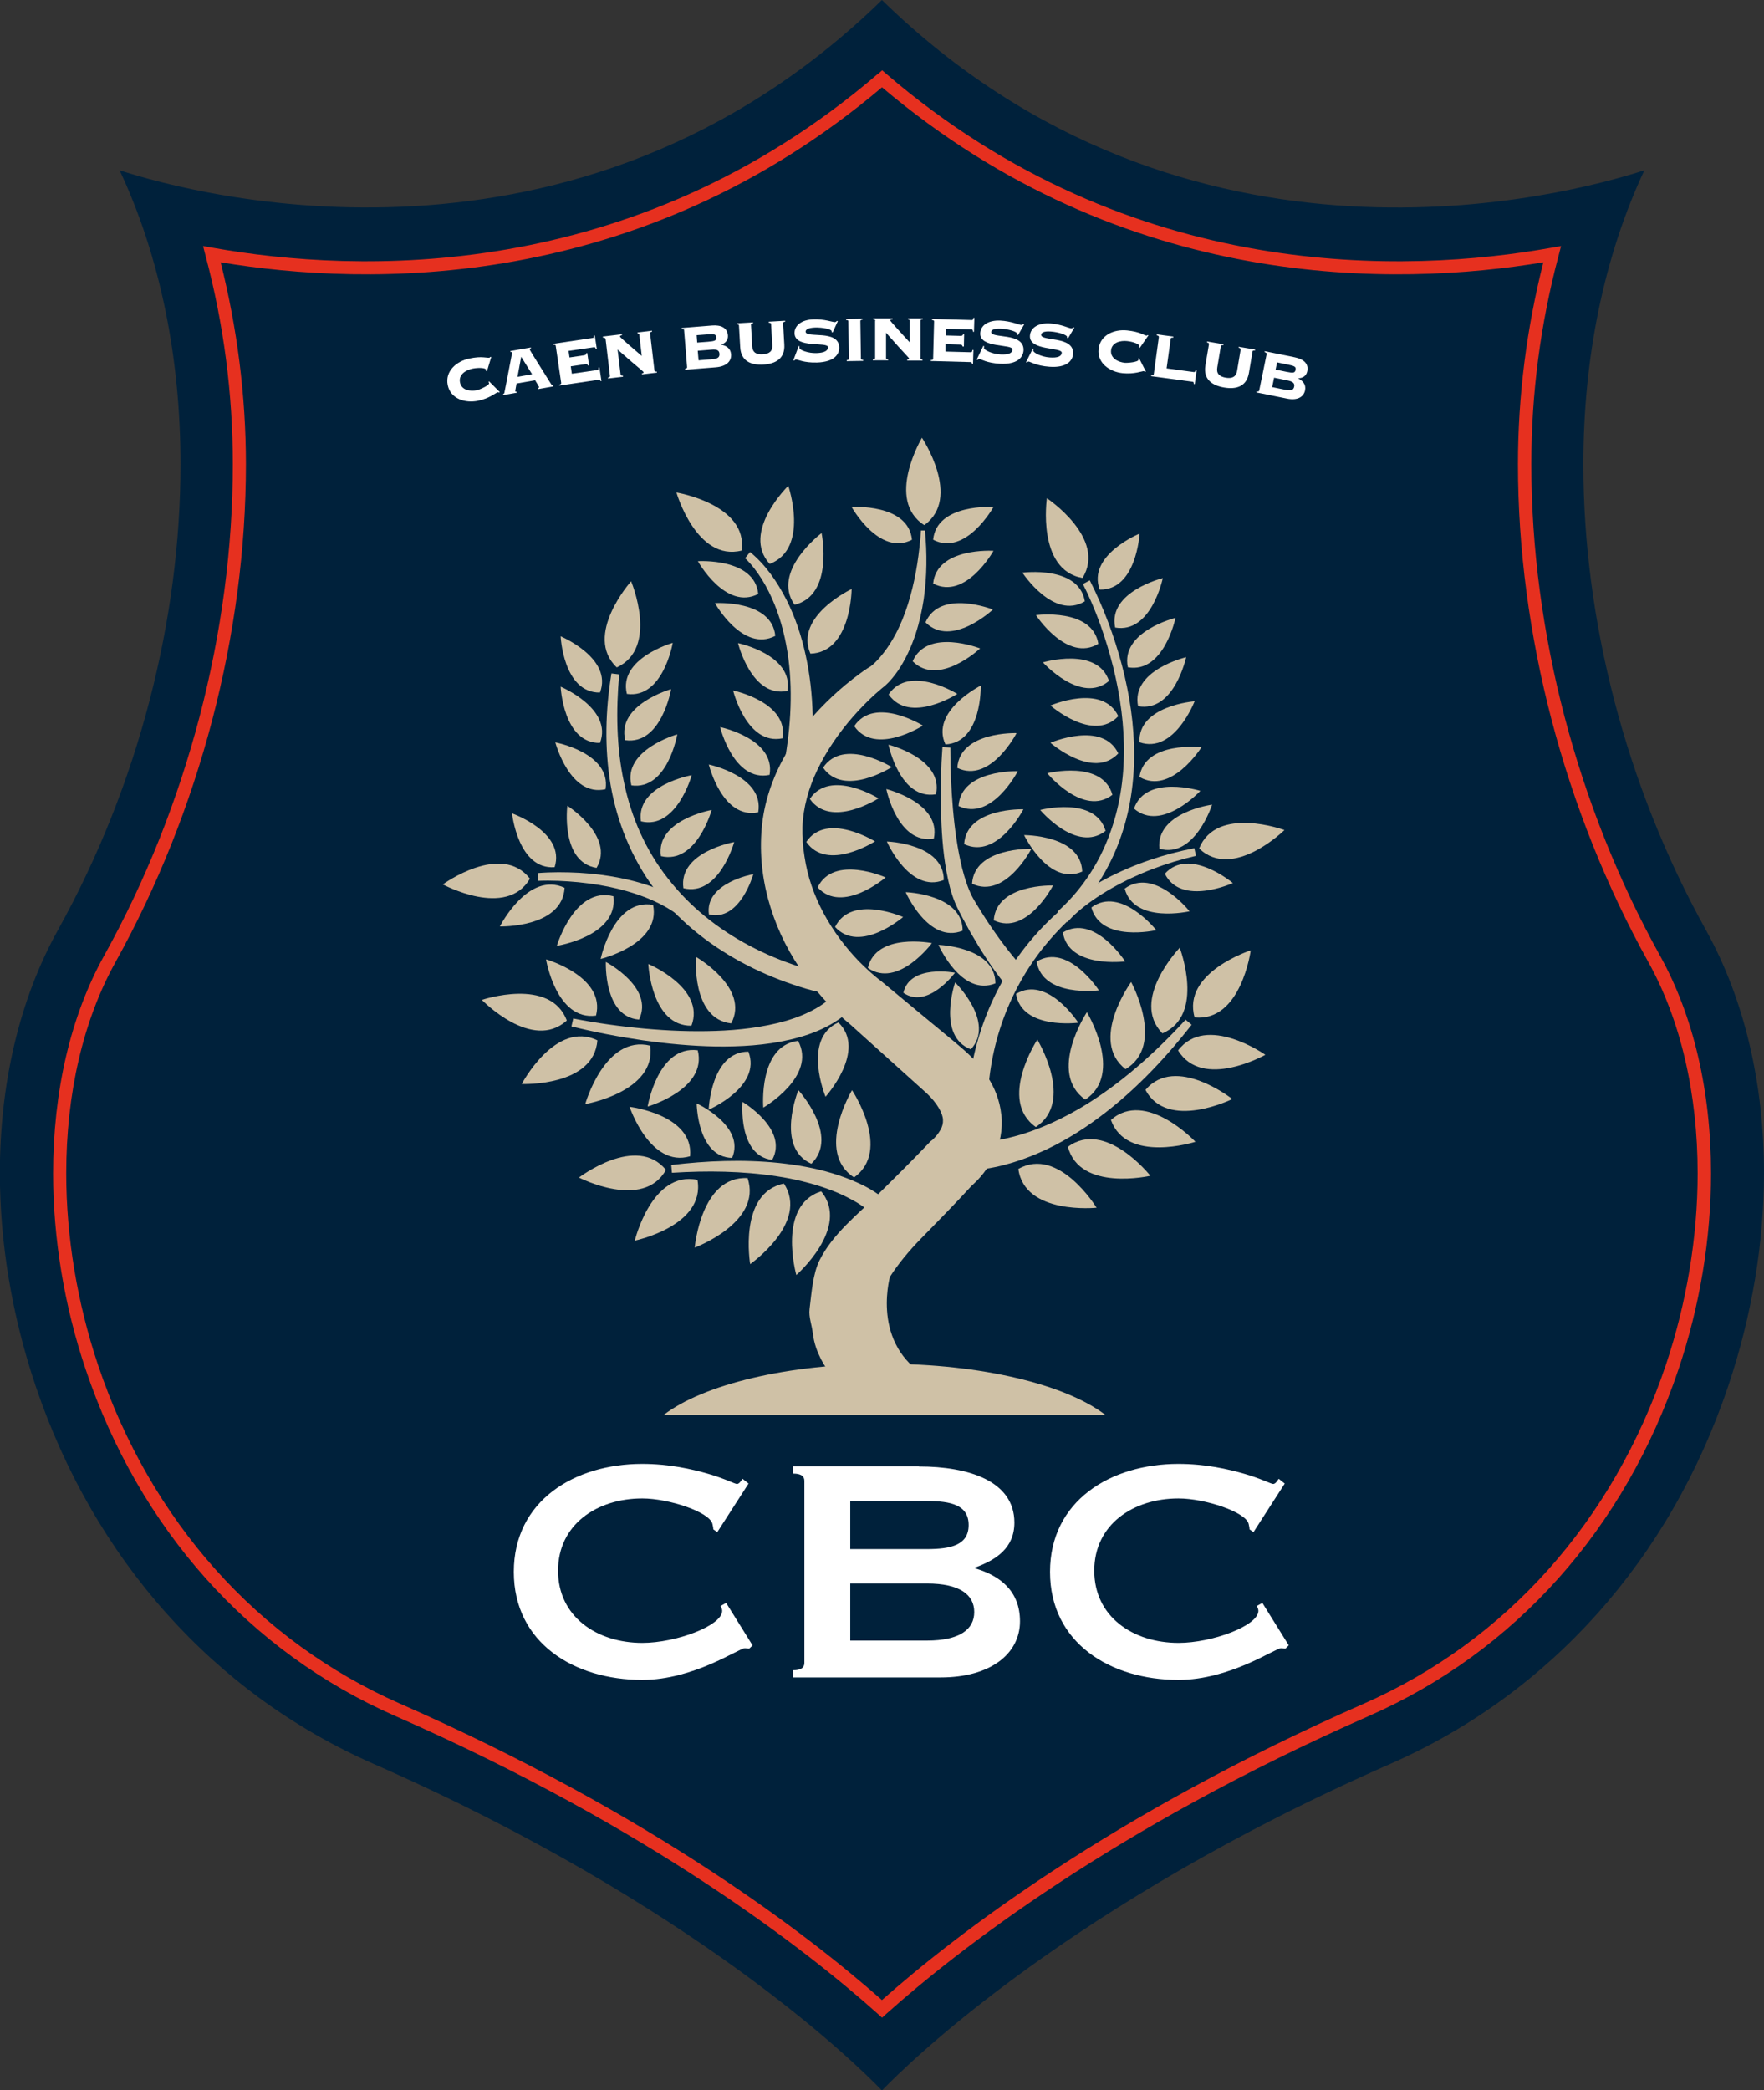 <?xml version="1.0" encoding="UTF-8"?>
<svg id="Calque_1" data-name="Calque 1" xmlns="http://www.w3.org/2000/svg" viewBox="0 0 129.19 153.09">
  <rect x="0" y="0" width="129.19" height="153.09" fill="#333333" stroke="none"/>
  <defs>
    <style>
      .cls-1 {
        fill: #fff;
      }

      .cls-2 {
        fill: #e6301f;
      }

      .cls-3 {
        fill: #cfc1a6;
      }

      .cls-4 {
        fill: #00213b;
      }
    </style>
  </defs>
  <path class="cls-4" d="M64.59,0c22.39,21.85,50.35,14.26,55.84,12.47-2.96,6.31-4.47,13.71-4.47,21.53,0,11.32,3.05,23.45,8.98,34.12h0c2.82,5.08,4.25,11.24,4.25,17.78,0,5.09-.87,10.41-2.62,15.61-4.28,12.72-13.07,22.54-24.75,27.67-23.38,10.27-35.18,21.8-37.23,23.92-2.05-2.12-13.84-13.65-37.23-23.92-11.67-5.13-20.46-14.96-24.75-27.67-1.75-5.2-2.62-10.52-2.62-15.61,0-6.54,1.43-12.7,4.25-17.78,5.93-10.67,8.98-22.8,8.98-34.12,0-7.82-1.5-15.22-4.46-21.53,5.48,1.79,33.45,9.37,55.83-12.47Z"/>
  <path class="cls-4" d="M29.11,125.21c18.7,8.21,30.15,17.13,35.49,21.9,5.33-4.77,16.79-13.69,35.49-21.9,10.54-4.63,18.5-13.54,22.38-25.09,1.58-4.69,2.36-9.54,2.36-14.18,0-5.84-1.23-11.33-3.67-15.71-6.28-11.29-9.49-24.16-9.49-36.24,0-5.36,.72-10.53,2-15.37-11.41,2.04-31.32,2.39-49.07-12.84-17.75,15.22-37.65,14.87-49.07,12.84,1.29,4.84,2,10,2,15.37,0,12.07-3.22,24.95-9.49,36.24h0c-2.43,4.38-3.67,9.88-3.67,15.71,0,4.64,.78,9.5,2.36,14.18,3.89,11.55,11.84,20.46,22.39,25.09Z"/>
  <path class="cls-2" d="M64.28,5.42c-17.98,15.42-38.21,14.59-48.67,12.73l-.74-.13,.19,.73c1.32,4.96,1.99,10.09,1.99,15.24,0,12.27-3.35,25.06-9.43,36.01-2.44,4.39-3.73,9.91-3.73,15.95,0,4.75,.82,9.7,2.38,14.33,3.93,11.68,11.97,20.69,22.65,25.38,18.73,8.22,30.19,17.2,35.36,21.82l.32,.29,.32-.29c5.17-4.62,16.63-13.59,35.36-21.82,10.67-4.69,18.72-13.7,22.65-25.38,1.56-4.63,2.38-9.58,2.38-14.33,0-6.04-1.29-11.56-3.73-15.95-6.08-10.95-9.43-23.73-9.43-36.01,0-5.15,.67-10.28,1.99-15.24l.19-.73-.74,.13c-10.46,1.86-30.69,2.69-48.67-12.73l-.31-.27-.31,.27Zm.31,.97c17.82,15.08,37.7,14.61,48.44,12.82-1.22,4.82-1.86,9.79-1.86,14.78,0,12.43,3.39,25.38,9.55,36.47,2.36,4.25,3.61,9.6,3.61,15.48,0,4.65-.81,9.5-2.33,14.03-3.85,11.42-11.7,20.22-22.12,24.8-18.52,8.13-29.96,16.98-35.29,21.71-5.34-4.72-16.78-13.57-35.29-21.71-10.42-4.58-18.28-13.39-22.12-24.8-1.52-4.53-2.33-9.38-2.33-14.03,0-5.88,1.25-11.23,3.61-15.48,6.16-11.09,9.55-24.04,9.55-36.47,0-4.99-.64-9.96-1.85-14.78,10.75,1.79,30.62,2.26,48.44-12.82Z"/>
  <g>
    <path class="cls-3" d="M70.34,83.61c.09,.02,.31,.04,.48,.05,.18,.01,.37,.01,.56,.01,.38,0,.76-.04,1.15-.09,.77-.1,1.55-.28,2.31-.51,1.53-.47,3.01-1.17,4.41-2,2.81-1.69,5.32-3.93,7.58-6.39l.44,.37c-2.08,2.66-4.46,5.15-7.28,7.15-1.41,1-2.93,1.87-4.58,2.51-.82,.32-1.68,.59-2.56,.77-.44,.09-.89,.16-1.35,.21-.23,.02-.46,.04-.7,.04-.25,0-.46,0-.78-.03l.33-2.09Z"/>
    <path class="cls-3" d="M63.72,88.78c-.14-.15-.41-.35-.65-.51-.25-.17-.51-.32-.78-.46-.54-.29-1.11-.54-1.7-.75-1.18-.42-2.42-.72-3.68-.91-2.52-.39-5.12-.42-7.7-.26l-.05-.57c2.6-.31,5.24-.42,7.88-.15,1.32,.14,2.64,.37,3.93,.76,.65,.2,1.28,.43,1.91,.72,.31,.14,.62,.3,.92,.48,.31,.19,.58,.36,.91,.66l-.98,.99Z"/>
    <path class="cls-3" d="M70.86,81.43c-.02-1.24,.12-2.36,.34-3.52,.22-1.14,.54-2.26,.95-3.34,.82-2.17,2.02-4.19,3.53-5.93,.75-.87,1.58-1.67,2.47-2.4,.87-.74,1.88-1.37,2.88-1.9,2.03-1.06,4.21-1.79,6.44-2.22l.12,.56c-2.16,.5-4.25,1.28-6.17,2.37-.96,.55-1.85,1.15-2.67,1.89-.82,.72-1.58,1.52-2.27,2.37-1.37,1.7-2.43,3.64-3.13,5.69-.35,1.03-.61,2.08-.78,3.15-.17,1.06-.26,2.18-.2,3.18l-1.52,.09Z"/>
    <path class="cls-3" d="M62.16,72.68c-1.45,.28-2.8-.14-4.1-.58-1.31-.44-2.58-.99-3.8-1.65-2.43-1.32-4.66-3.1-6.33-5.35-1.67-2.24-2.74-4.89-3.21-7.61-.46-2.72-.38-5.49,.06-8.17l.57,.07c-.24,2.65-.21,5.34,.35,7.91,.53,2.57,1.61,5.01,3.22,7.04,1.59,2.05,3.66,3.7,5.97,4.92,1.15,.61,2.36,1.12,3.61,1.52,1.25,.41,2.51,.67,3.73,1.31l-.07,.57Z"/>
    <path class="cls-3" d="M41.97,74.59c1.72,.34,3.46,.58,5.21,.74,1.75,.16,3.5,.23,5.23,.17,1.73-.06,3.46-.26,5.09-.72,1.61-.46,3.13-1.24,4.05-2.44l1.3,1.05c-.66,.78-1.48,1.37-2.33,1.81-.86,.44-1.76,.73-2.66,.94-1.81,.42-3.63,.52-5.42,.5-1.8-.03-3.58-.2-5.35-.45-1.77-.26-3.51-.59-5.24-1.02l.13-.56Z"/>
    <path class="cls-3" d="M69.6,54.75c0,1.49,.06,2.99,.19,4.48,.13,1.48,.33,2.96,.68,4.38,.18,.7,.4,1.39,.7,2,.14,.28,.35,.61,.54,.92,.19,.31,.39,.62,.59,.93,.81,1.22,1.71,2.44,2.65,3.46l-1.32,1.19c-1.02-1.26-1.82-2.54-2.59-3.88-.19-.34-.37-.67-.55-1.01-.18-.35-.35-.66-.53-1.07-.32-.77-.5-1.54-.64-2.3-.28-1.53-.37-3.06-.41-4.58-.03-1.52,0-3.03,.11-4.55l.58,.03Z"/>
    <path class="cls-3" d="M79.82,42.52c1.01,1.99,1.78,4.07,2.35,6.21,.56,2.14,.9,4.36,.89,6.59,0,2.23-.37,4.48-1.2,6.58-.82,2.1-2.12,4-3.69,5.63l-.73-.76c1.59-1.41,2.84-3.21,3.64-5.19,.81-1.98,1.2-4.12,1.23-6.28,.04-2.16-.26-4.32-.78-6.43-.53-2.1-1.25-4.18-2.22-6.1l.51-.27Z"/>
    <path class="cls-3" d="M54.92,40.42c1.17,.96,1.98,2.17,2.66,3.47,.66,1.3,1.12,2.69,1.43,4.12,.62,2.85,.63,5.8,.32,8.68l-1.98-.3c.52-2.69,.74-5.45,.39-8.16-.18-1.35-.5-2.69-1.01-3.95-.51-1.25-1.22-2.49-2.16-3.4l.36-.45Z"/>
    <path class="cls-3" d="M73.33,81.62c-.11-1.06-.51-2-1-2.75-.49-.76-1.05-1.36-1.64-1.89-.31-.28-.55-.47-.79-.68l-.75-.62-1.5-1.24-3-2.49-.1-.08-.02-.02c-.07-.05-.25-.18-.37-.29l-.41-.35c-.27-.24-.54-.5-.8-.76-.52-.53-1-1.1-1.44-1.69-.88-1.2-1.6-2.5-2.07-3.89-.24-.69-.41-1.41-.52-2.13-.06-.36-.1-.73-.13-1.09v-.28s-.02-.28-.02-.28c0-.18,0-.33,0-.52,.05-1.43,.45-2.87,1.11-4.23,.66-1.36,1.55-2.66,2.58-3.84,.52-.59,1.07-1.16,1.66-1.69l.44-.38,.27-.22c.11-.1,.19-.18,.28-.27,.33-.36,.61-.73,.85-1.12,.95-1.55,1.43-3.25,1.69-4.93,.24-1.69,.25-3.38,.09-5.04h-.29c-.12,1.65-.35,3.28-.79,4.84-.43,1.55-1.08,3.04-2.02,4.21-.23,.29-.48,.57-.74,.79-.06,.05-.13,.11-.18,.14-.01,.01-.02,.01-.01,0l-.08,.05-.14,.09c-.19,.12-.36,.25-.54,.38-.7,.51-1.37,1.07-2,1.66-1.27,1.19-2.43,2.54-3.33,4.1-.91,1.55-1.58,3.32-1.8,5.2-.21,1.88-.05,3.72,.43,5.52,.48,1.79,1.26,3.48,2.28,5.01,.51,.76,1.06,1.49,1.67,2.18,.3,.34,.62,.68,.95,1,.16,.16,.33,.32,.51,.48,.19,.17,.33,.3,.59,.5l-.12-.1,5.74,5.17c.76,.71,1.19,1.49,1.19,1.95,.01,.24-.03,.45-.18,.72-.07,.13-.17,.27-.28,.41-.06,.07-.12,.14-.18,.2l-.09,.09s-.02,.02-.03,.03l-.16,.12-.13,.14c-1.18,1.24-2.48,2.53-3.76,3.79-1.39,1.39-3.26,2.82-4.24,4.8-.48,.99-.57,2.33-.72,3.55-.07,.6,.16,1.11,.24,1.79,.09,.73,.32,1.33,.59,1.87,.51,.99,1.2,1.72,1.97,2.31l.14,.79,.88-.14c.63,.33,1.33,.58,2.12,.68l.2-.21c-.04-.29-.08-.56-.13-.82l4.02-.65c-5.36-1.88-4.39-6.97-4.15-7.97,.61-.96,1.4-1.91,2.27-2.8,1.24-1.27,2.46-2.51,3.71-3.87,.06-.05,.1-.09,.15-.14,.09-.08,.18-.17,.26-.25,.16-.17,.32-.35,.46-.53,.29-.37,.55-.78,.77-1.23,.44-.89,.67-1.99,.55-3.05Zm-5.07,1.85s-.01,0,0,0h0Z"/>
    <path class="cls-3" d="M80.95,103.62c-2.88-2.21-9.04-3.74-16.17-3.74s-13.29,1.53-16.17,3.74h32.33Z"/>
    <path class="cls-3" d="M39.39,63.94c1.02-.08,2.02-.07,3.02-.02,1.01,.06,2.01,.18,3.01,.38,1.98,.4,3.98,1.1,5.61,2.47l-.7,.79c-1.38-1.26-3.21-2.01-5.09-2.47-.94-.23-1.91-.38-2.89-.48-.97-.09-1.96-.14-2.93-.1l-.04-.57Z"/>
    <path class="cls-3" d="M87.49,74.51c3.41,.35,4.11-4.91,4.11-4.91,0,0-5.05,1.62-4.11,4.91Z"/>
    <path class="cls-3" d="M87.82,62.14c2.47,2.37,6.25-1.35,6.25-1.35,0,0-4.97-1.83-6.25,1.35Z"/>
    <path class="cls-3" d="M79.28,42.33c1.8-2.91-2.61-5.84-2.61-5.84,0,0-.76,5.25,2.61,5.84Z"/>
    <path class="cls-3" d="M67.69,38.46c2.78-1.99-.17-6.4-.17-6.4,0,0-2.71,4.55,.17,6.4Z"/>
    <path class="cls-3" d="M54.32,40.32c.45-3.39-4.78-4.25-4.78-4.25,0,0,1.47,5.09,4.78,4.25Z"/>
    <path class="cls-3" d="M45.17,48.88c3.11-1.43,1.05-6.31,1.05-6.31,0,0-3.53,3.96-1.05,6.31Z"/>
    <path class="cls-3" d="M38.81,64.35c-2.1-2.7-6.38,.42-6.38,.42,0,0,4.66,2.53,6.38-.42Z"/>
    <path class="cls-3" d="M41.51,74.74c-1.2-3.21-6.22-1.51-6.22-1.51,0,0,3.68,3.81,6.22,1.51Z"/>
    <path class="cls-3" d="M43.75,76.19c-3.08-1.49-5.54,3.2-5.54,3.2,0,0,5.29,.21,5.54-3.2Z"/>
    <path class="cls-3" d="M47.62,76.58c-3.32-.82-4.76,4.28-4.76,4.28,0,0,5.23-.89,4.76-4.28Z"/>
    <path class="cls-3" d="M51.1,76.92c-2.92-.39-3.67,4.12-3.67,4.12,0,0,4.39-1.26,3.67-4.12Z"/>
    <path class="cls-3" d="M50.64,75.12c-2.95,.04-3.16-4.52-3.16-4.52,0,0,4.21,1.76,3.16,4.52Z"/>
    <path class="cls-3" d="M53.55,74.95c-2.93-.32-2.58-4.87-2.58-4.87,0,0,3.97,2.27,2.58,4.87Z"/>
    <path class="cls-3" d="M46.8,74.67c-2.6-.19-2.43-4.22-2.43-4.22,0,0,3.57,1.87,2.43,4.22Z"/>
    <path class="cls-3" d="M40.62,63.51c-2.68,.2-3.12-3.94-3.12-3.94,0,0,3.93,1.38,3.12,3.94Z"/>
    <path class="cls-3" d="M43.69,63.56c-2.66-.42-2.14-4.55-2.14-4.55,0,0,3.51,2.24,2.14,4.55Z"/>
    <path class="cls-3" d="M43.94,50.72c-2.69,.04-2.88-4.12-2.88-4.12,0,0,3.84,1.61,2.88,4.12Z"/>
    <path class="cls-3" d="M45.91,50.82c-.65-2.61,3.36-3.74,3.36-3.74,0,0-.7,4.11-3.36,3.74Z"/>
    <path class="cls-3" d="M45.79,54.21c-.65-2.61,3.36-3.74,3.36-3.74,0,0-.7,4.11-3.36,3.74Z"/>
    <path class="cls-3" d="M46.24,57.52c-.65-2.61,3.36-3.74,3.36-3.74,0,0-.7,4.11-3.36,3.74Z"/>
    <path class="cls-3" d="M46.94,60.15c-.38-2.66,3.72-3.38,3.72-3.38,0,0-1.11,4.02-3.72,3.38Z"/>
    <path class="cls-3" d="M48.4,62.7c-.38-2.66,3.72-3.38,3.72-3.38,0,0-1.11,4.01-3.72,3.38Z"/>
    <path class="cls-3" d="M50.05,65.05c-.38-2.66,3.72-3.38,3.72-3.38,0,0-1.11,4.02-3.72,3.38Z"/>
    <path class="cls-3" d="M51.92,66.97c-.33-2.32,3.25-2.95,3.25-2.95,0,0-.97,3.5-3.25,2.95Z"/>
    <path class="cls-3" d="M55.53,59.49c-2.63,.55-3.62-3.5-3.62-3.5,0,0,4.08,.85,3.62,3.5Z"/>
    <path class="cls-3" d="M56.36,56.75c-2.63,.55-3.62-3.5-3.62-3.5,0,0,4.08,.85,3.62,3.5Z"/>
    <path class="cls-3" d="M57.31,54.07c-2.63,.55-3.62-3.5-3.62-3.5,0,0,4.08,.85,3.62,3.5Z"/>
    <path class="cls-3" d="M57.67,50.6c-2.63,.55-3.62-3.5-3.62-3.5,0,0,4.08,.85,3.62,3.5Z"/>
    <path class="cls-3" d="M55.53,43.5c-2.39,1.24-4.42-2.4-4.42-2.4,0,0,4.16-.27,4.42,2.4Z"/>
    <path class="cls-3" d="M58.19,44.29c-1.73-2.45,1.98-5.25,1.98-5.25,0,0,.93,4.55-1.98,5.25Z"/>
    <path class="cls-3" d="M59.35,47.87c-1.19-2.75,3.02-4.73,3.02-4.73,0,0-.02,4.64-3.02,4.73Z"/>
    <path class="cls-3" d="M56.37,41.3c-2.12-2.32,1.36-5.72,1.36-5.72,0,0,1.58,4.6-1.36,5.72Z"/>
    <path class="cls-3" d="M56.78,46.57c-2.39,1.24-4.42-2.4-4.42-2.4,0,0,4.16-.27,4.42,2.4Z"/>
    <path class="cls-3" d="M66.79,39.53c-2.39,1.24-4.42-2.4-4.42-2.4,0,0,4.16-.27,4.42,2.4Z"/>
    <path class="cls-3" d="M68.34,39.53c2.39,1.24,4.42-2.4,4.42-2.4,0,0-4.16-.27-4.42,2.4Z"/>
    <path class="cls-3" d="M68.34,42.74c2.39,1.24,4.42-2.4,4.42-2.4,0,0-4.16-.27-4.42,2.4Z"/>
    <path class="cls-3" d="M67.78,45.58c1.9,1.91,4.94-.94,4.94-.94,0,0-3.87-1.53-4.94,.94Z"/>
    <path class="cls-3" d="M66.84,48.43c1.9,1.91,4.94-.94,4.94-.94,0,0-3.87-1.53-4.94,.94Z"/>
    <path class="cls-3" d="M65.08,50.86c1.53,2.21,5.03-.04,5.03-.04,0,0-3.54-2.2-5.03,.04Z"/>
    <path class="cls-3" d="M62.56,53.18c1.53,2.21,5.03-.04,5.03-.04,0,0-3.54-2.2-5.03,.04Z"/>
    <path class="cls-3" d="M60.28,56.22c1.53,2.21,5.03-.04,5.03-.04,0,0-3.54-2.2-5.03,.04Z"/>
    <path class="cls-3" d="M59.31,58.51c1.53,2.21,5.03-.04,5.03-.04,0,0-3.54-2.2-5.03,.04Z"/>
    <path class="cls-3" d="M59.05,61.66c1.53,2.22,5.03-.04,5.03-.04,0,0-3.54-2.2-5.03,.04Z"/>
    <path class="cls-3" d="M59.88,64.99c1.81,1.99,4.98-.73,4.98-.73,0,0-3.81-1.7-4.98,.73Z"/>
    <path class="cls-3" d="M61.16,67.89c1.82,1.99,4.98-.73,4.98-.73,0,0-3.81-1.69-4.98,.73Z"/>
    <path class="cls-3" d="M63.56,70.89c2.21,1.53,4.69-1.82,4.69-1.82,0,0-4.09-.8-4.69,1.82Z"/>
    <path class="cls-3" d="M66.16,72.71c1.78,1.24,3.78-1.47,3.78-1.47,0,0-3.3-.65-3.78,1.47Z"/>
    <path class="cls-3" d="M71.1,76.85c1.83-1.98-1.15-4.9-1.15-4.9,0,0-1.36,3.94,1.15,4.9Z"/>
    <path class="cls-3" d="M72.9,72.02c0-2.69-4.17-2.82-4.17-2.82,0,0,1.67,3.82,4.17,2.82Z"/>
    <path class="cls-3" d="M70.5,68.16c0-2.69-4.17-2.82-4.17-2.82,0,0,1.67,3.82,4.17,2.82Z"/>
    <path class="cls-3" d="M69.12,64.45c0-2.69-4.17-2.82-4.17-2.82,0,0,1.67,3.82,4.17,2.82Z"/>
    <path class="cls-3" d="M68.39,61.42c.56-2.63-3.48-3.63-3.48-3.63,0,0,.83,4.08,3.48,3.63Z"/>
    <path class="cls-3" d="M68.55,58.17c.56-2.63-3.48-3.63-3.48-3.63,0,0,.83,4.08,3.48,3.63Z"/>
    <path class="cls-3" d="M69.24,54.52c2.69-.14,2.59-4.31,2.59-4.31,0,0-3.72,1.87-2.59,4.31Z"/>
    <path class="cls-3" d="M79.45,44.04c-.44-2.65-4.57-2.1-4.57-2.1,0,0,2.27,3.49,4.57,2.1Z"/>
    <path class="cls-3" d="M80.54,43.18c-.94-2.52,2.92-4.1,2.92-4.1,0,0-.23,4.16-2.92,4.1Z"/>
    <path class="cls-3" d="M81.67,45.96c-.55-2.63,3.49-3.62,3.49-3.62,0,0-.84,4.08-3.49,3.62Z"/>
    <path class="cls-3" d="M82.6,48.87c-.55-2.63,3.49-3.62,3.49-3.62,0,0-.84,4.08-3.49,3.62Z"/>
    <path class="cls-3" d="M83.35,51.72c-.54-2.64,3.52-3.59,3.52-3.59,0,0-.87,4.07-3.52,3.59Z"/>
    <path class="cls-3" d="M83.45,54.36c-.12-2.69,4.04-3,4.04-3,0,0-1.5,3.89-4.04,3Z"/>
    <path class="cls-3" d="M83.45,56.9c.4-2.66,4.54-2.17,4.54-2.17,0,0-2.22,3.53-4.54,2.17Z"/>
    <path class="cls-3" d="M83.05,59.22c.88-2.54,4.86-1.3,4.86-1.3,0,0-2.83,3.06-4.86,1.3Z"/>
    <path class="cls-3" d="M84.91,62.16c-.27-2.68,3.86-3.23,3.86-3.23,0,0-1.27,3.97-3.86,3.23Z"/>
    <path class="cls-3" d="M85.31,63.99c1.79-2,4.98,.68,4.98,.68,0,0-3.79,1.73-4.98-.68Z"/>
    <path class="cls-3" d="M82.37,65.08c2.16-1.6,4.75,1.66,4.75,1.66,0,0-4.06,.94-4.75-1.66Z"/>
    <path class="cls-3" d="M79.93,66.46c2.16-1.6,4.75,1.66,4.75,1.66,0,0-4.06,.94-4.75-1.66Z"/>
    <path class="cls-3" d="M77.84,68.29c2.31-1.39,4.56,2.12,4.56,2.12,0,0-4.13,.54-4.56-2.12Z"/>
    <path class="cls-3" d="M75.92,70.42c2.3-1.39,4.56,2.11,4.56,2.11,0,0-4.13,.54-4.56-2.11Z"/>
    <path class="cls-3" d="M74.41,72.79c2.31-1.39,4.56,2.11,4.56,2.11,0,0-4.13,.54-4.56-2.11Z"/>
    <path class="cls-3" d="M80.44,47.15c-.44-2.65-4.57-2.1-4.57-2.1,0,0,2.27,3.49,4.57,2.1Z"/>
    <path class="cls-3" d="M81.22,49.87c-.85-2.55-4.84-1.36-4.84-1.36,0,0,2.79,3.1,4.84,1.36Z"/>
    <path class="cls-3" d="M81.9,52.45c-1.15-2.43-4.97-.78-4.97-.78,0,0,3.13,2.74,4.97,.78Z"/>
    <path class="cls-3" d="M81.9,55.18c-1.15-2.43-4.97-.78-4.97-.78,0,0,3.13,2.74,4.97,.78Z"/>
    <path class="cls-3" d="M81.47,58.21c-.73-2.59-4.77-1.58-4.77-1.58,0,0,2.64,3.22,4.77,1.58Z"/>
    <path class="cls-3" d="M80.97,60.85c-.76-2.58-4.79-1.53-4.79-1.53,0,0,2.67,3.19,4.79,1.53Z"/>
    <path class="cls-3" d="M79.26,63.83c-.1-2.69-4.26-2.67-4.26-2.67,0,0,1.8,3.76,4.26,2.67Z"/>
    <path class="cls-3" d="M70.11,56.24c2.43,1.16,4.34-2.55,4.34-2.55,0,0-4.17-.14-4.34,2.55Z"/>
    <path class="cls-3" d="M70.2,59.03c2.43,1.16,4.34-2.55,4.34-2.55,0,0-4.16-.14-4.34,2.55Z"/>
    <path class="cls-3" d="M70.61,61.82c2.43,1.16,4.34-2.55,4.34-2.55,0,0-4.16-.14-4.34,2.55Z"/>
    <path class="cls-3" d="M71.19,64.72c2.43,1.16,4.34-2.55,4.34-2.55,0,0-4.16-.14-4.34,2.55Z"/>
    <path class="cls-3" d="M72.78,67.4c2.43,1.16,4.34-2.55,4.34-2.55,0,0-4.16-.14-4.34,2.55Z"/>
    <path class="cls-3" d="M43.94,54.41c-2.69,.04-2.88-4.12-2.88-4.12,0,0,3.84,1.61,2.88,4.12Z"/>
    <path class="cls-3" d="M44.35,57.8c-2.62,.6-3.68-3.43-3.68-3.43,0,0,4.09,.77,3.68,3.43Z"/>
    <path class="cls-3" d="M43.65,74.38c-2.92,.39-3.66-4.12-3.66-4.12,0,0,4.39,1.26,3.66,4.12Z"/>
    <path class="cls-3" d="M41.35,65.02c-.17,2.95-4.74,2.83-4.74,2.83,0,0,2.06-4.08,4.74-2.83Z"/>
    <path class="cls-3" d="M44.93,65.64c.36,2.93-4.15,3.63-4.15,3.63,0,0,1.3-4.38,4.15-3.63Z"/>
    <path class="cls-3" d="M47.83,66.27c.6,2.89-3.84,3.96-3.84,3.96,0,0,.93-4.47,3.84-3.96Z"/>
    <path class="cls-3" d="M54.81,77.02c-2.75-.01-2.91,4.25-2.91,4.25,0,0,3.91-1.68,2.91-4.25Z"/>
    <path class="cls-3" d="M58.45,76.23c-2.93,.34-2.55,4.89-2.55,4.89,0,0,3.95-2.29,2.55-4.89Z"/>
    <path class="cls-3" d="M61.4,74.88c-2.69,1.22-.94,5.44-.94,5.44,0,0,3.06-3.39,.94-5.44Z"/>
    <path class="cls-3" d="M48.77,85.68c-2.16-2.66-6.37,.56-6.37,.56,0,0,4.71,2.43,6.37-.56Z"/>
    <path class="cls-3" d="M51.08,86.41c-3.35-.7-4.59,4.45-4.59,4.45,0,0,5.19-1.08,4.59-4.45Z"/>
    <path class="cls-3" d="M50.54,84.68c.28-3.05-4.43-3.62-4.43-3.62,0,0,1.5,4.49,4.43,3.62Z"/>
    <path class="cls-3" d="M53.62,84.8c.99-2.35-2.6-3.99-2.6-3.99,0,0,.05,3.95,2.6,3.99Z"/>
    <path class="cls-3" d="M56.55,84.95c1.23-2.24-2.17-4.25-2.17-4.25,0,0-.36,3.93,2.17,4.25Z"/>
    <path class="cls-3" d="M59.42,85.23c2.1-2.04-.95-5.39-.95-5.39,0,0-1.72,4.19,.95,5.39Z"/>
    <path class="cls-3" d="M62.55,86.23c2.79-1.99-.15-6.39-.15-6.39,0,0-2.72,4.54,.15,6.39Z"/>
    <path class="cls-3" d="M54.75,86.28c-3.42-.19-3.87,5.09-3.87,5.09,0,0,4.97-1.85,3.87-5.09Z"/>
    <path class="cls-3" d="M57.41,86.68c-3.36,.68-2.47,5.9-2.47,5.9,0,0,4.34-3.04,2.47-5.9Z"/>
    <path class="cls-3" d="M60.14,87.25c-3.26,1.03-1.82,6.13-1.82,6.13,0,0,3.99-3.49,1.82-6.13Z"/>
    <path class="cls-3" d="M86.28,76.93c1.78,2.92,6.39,.32,6.39,.32,0,0-4.33-3.05-6.39-.32Z"/>
    <path class="cls-3" d="M85.13,75.68c3.16-1.32,1.27-6.27,1.27-6.27,0,0-3.67,3.82-1.27,6.27Z"/>
    <path class="cls-3" d="M82.43,78.3c2.95-1.74,.41-6.38,.41-6.38,0,0-3.11,4.29-.41,6.38Z"/>
    <path class="cls-3" d="M79.48,80.53c2.87-1.87,.12-6.4,.12-6.4,0,0-2.92,4.42-.12,6.4Z"/>
    <path class="cls-3" d="M75.86,82.54c2.87-1.87,.11-6.4,.11-6.4,0,0-2.91,4.43-.11,6.4Z"/>
    <path class="cls-3" d="M83.89,79.82c1.61,3.02,6.36,.67,6.36,.67,0,0-4.15-3.29-6.36-.67Z"/>
    <path class="cls-3" d="M81.36,82.02c1.15,3.22,6.19,1.6,6.19,1.6,0,0-3.63-3.86-6.19-1.6Z"/>
    <path class="cls-3" d="M78.21,83.99c.87,3.31,6.04,2.12,6.04,2.12,0,0-3.29-4.16-6.04-2.12Z"/>
    <path class="cls-3" d="M74.58,85.61c.46,3.39,5.73,2.84,5.73,2.84,0,0-2.76-4.53-5.73-2.84Z"/>
  </g>
  <g>
    <path class="cls-1" d="M35.66,27.19l-.07-.03s0-.05,0-.09c-.02-.12-.5-.17-.99-.07-.47,.1-1.03,.42-.91,1.01,.12,.59,.77,.66,1.23,.57,.2-.04,.93-.36,.9-.52,0-.03-.03-.05-.05-.08l.05-.05,.78,.78-.06,.05s-.05-.04-.09-.03c-.12,.02-.59,.45-1.44,.62-.92,.19-2.01-.12-2.22-1.15-.21-1.03,.66-1.75,1.58-1.94,.46-.1,.8-.11,1.04-.09,.24,.02,.36,.04,.42,.03,.03,0,.06-.03,.08-.06h.07s-.32,1.06-.32,1.06Z"/>
    <path class="cls-1" d="M37.83,28.09c-.08,.45-.1,.53-.09,.56,0,.03,.03,.05,.11,.04v.07s-1.01,.18-1.01,.18v-.07c.07-.03,.1-.06,.11-.16,.03-.14,.56-2.86,.56-2.89,0-.04-.07-.04-.13-.04v-.07s1.5-.26,1.5-.26v.07c-.05,.02-.09,.04-.08,.09,0,.05,1.02,1.65,1.53,2.47,.08,.13,.12,.16,.19,.15v.07s-1.13,.2-1.13,.2v-.07c.07-.02,.09-.05,.09-.09,0-.02-.25-.42-.29-.49l-1.37,.24Zm.06-.49l1.08-.19-.8-1.28-.27,1.47Z"/>
    <path class="cls-1" d="M43.14,26.77h-.07c-.03-.06-.08-.12-.19-.1l-1.08,.16,.08,.54,1.87-.27c.06,0,.08-.04,.08-.19h.07s.15,1,.15,1h-.07c-.03-.09-.06-.11-.12-.1l-2.9,.43v-.07c.13-.03,.15-.08,.14-.13l-.4-2.71c0-.05-.03-.09-.18-.08v-.07s2.89-.43,2.89-.43c.06,0,.08-.04,.08-.18h.07s.15,1,.15,1h-.07c-.04-.12-.06-.15-.13-.14l-1.87,.27,.07,.48,1.08-.16c.12-.02,.15-.08,.15-.16h.07s.13,.9,.13,.9Z"/>
    <path class="cls-1" d="M44.33,24.81c0-.05-.03-.09-.18-.09v-.07s1.4-.17,1.4-.17v.07c-.12,.02-.15,.06-.15,.1,0,.06,1.14,1.02,1.6,1.42l-.18-1.56c0-.07-.06-.09-.13-.09v-.07s1.06-.13,1.06-.13v.07c-.14,.03-.15,.07-.14,.12l.32,2.72c0,.05,.03,.09,.18,.09v.07s-1.1,.13-1.1,.13v-.07c.1-.01,.12-.04,.12-.08,0-.08-.16-.13-1.9-1.67l.22,1.83c0,.05,.03,.09,.18,.09v.07s-1.1,.13-1.1,.13v-.07c.14-.03,.15-.07,.14-.12l-.32-2.72Z"/>
    <path class="cls-1" d="M50.1,24.18c0-.05-.02-.09-.17-.09v-.07s2.22-.18,2.22-.18c.63-.05,1.11,.15,1.16,.72,.03,.35-.19,.59-.51,.68h0c.4,.08,.7,.27,.74,.7,.04,.47-.28,.89-1.11,.96l-2.26,.18v-.07c.14-.02,.15-.07,.15-.12l-.22-2.72Zm.96,.91l.79-.06c.5-.04,.63-.09,.61-.32-.02-.23-.15-.26-.65-.22l-.79,.06,.04,.54Zm.1,1.3l.99-.08c.41-.03,.56-.14,.54-.4-.02-.26-.19-.34-.6-.3l-.99,.08,.06,.7Z"/>
    <path class="cls-1" d="M56.47,23.73c0-.05-.02-.09-.17-.1v-.07s1.2-.07,1.2-.07v.07c-.14,.02-.16,.06-.15,.11l.09,1.57c.06,1.03-.65,1.41-1.54,1.46-.9,.05-1.64-.25-1.69-1.28l-.09-1.57c0-.05-.02-.09-.17-.1v-.07s1.2-.07,1.2-.07v.07c-.14,.02-.16,.06-.15,.11l.09,1.57c.02,.45,.3,.62,.77,.59,.47-.03,.73-.22,.7-.67l-.09-1.57Z"/>
    <path class="cls-1" d="M58.49,25.33l.06,.03s0,.07,0,.12c0,.16,.64,.4,1.25,.38,.58-.02,.84-.17,.84-.43-.01-.43-2.41,.12-2.45-1.01-.02-.59,.53-1.01,1.39-1.03,.8-.03,1.39,.2,1.55,.2,.08,0,.12-.04,.16-.09l.07,.02-.38,.83-.07-.03v-.06c0-.15-.68-.29-1.23-.27-.51,.02-.68,.16-.68,.3,.02,.52,2.42-.19,2.46,1.15,.02,.5-.35,1.07-1.62,1.11-.98,.03-1.42-.23-1.55-.22-.05,0-.08,.04-.12,.08l-.07-.02,.4-1.06Z"/>
    <path class="cls-1" d="M62.01,26.45v-.07c.15-.01,.16-.06,.16-.11l-.04-2.74c0-.05-.02-.09-.17-.1v-.07s1.21-.02,1.21-.02v.07c-.15,.01-.16,.06-.16,.11l.04,2.74c0,.05,.02,.09,.17,.1v.07s-1.21,.02-1.21,.02Z"/>
    <path class="cls-1" d="M64.11,23.5c0-.05-.02-.09-.16-.11v-.07s1.42,0,1.42,0v.07c-.13,0-.17,.04-.17,.08,0,.06,1.01,1.15,1.42,1.6v-1.57c0-.07-.04-.1-.12-.11v-.07s1.08,0,1.08,0v.07c-.15,.01-.17,.05-.17,.1v2.74c-.01,.05,0,.09,.15,.11v.07h-1.12v-.08c.11,0,.14-.02,.14-.06,0-.08-.15-.15-1.69-1.9v1.84c-.01,.05,0,.09,.15,.11v.07s-1.12,0-1.12,0v-.07c.15-.01,.17-.05,.17-.1v-2.74Z"/>
    <path class="cls-1" d="M70.57,25.38h-.07c-.02-.08-.05-.14-.17-.14l-1.09-.03v.54s1.87,.05,1.87,.05c.06,0,.09-.03,.11-.17h.07s-.03,1.02-.03,1.02h-.07c-.02-.1-.04-.13-.1-.13l-2.92-.08v-.07c.15,0,.17-.05,.17-.1l.07-2.73c0-.05-.02-.09-.16-.11v-.07s2.93,.08,2.93,.08c.06,0,.09-.03,.11-.16h.07s-.03,1.02-.03,1.02h-.07c-.01-.14-.04-.17-.1-.17l-1.88-.05v.49s1.08,.03,1.08,.03c.12,0,.16-.05,.18-.13h.07s-.02,.92-.02,.92Z"/>
    <path class="cls-1" d="M72.02,25.33l.06,.03s-.01,.07-.02,.12c0,.16,.61,.45,1.22,.48,.59,.03,.86-.1,.87-.36,.02-.43-2.42-.07-2.36-1.2,.03-.59,.61-.96,1.47-.92,.8,.04,1.37,.31,1.53,.32,.08,0,.12-.04,.16-.08l.06,.03-.45,.79-.07-.04v-.06c.01-.15-.65-.34-1.2-.37-.51-.02-.69,.11-.7,.24-.03,.52,2.43,0,2.37,1.35-.03,.5-.43,1.04-1.71,.98-.98-.05-1.4-.34-1.53-.35-.05,0-.08,.04-.12,.07l-.07-.02,.49-1.02Z"/>
    <path class="cls-1" d="M75.63,25.52l.06,.03s-.02,.07-.02,.12c-.01,.16,.6,.47,1.21,.51,.59,.04,.86-.08,.88-.34,.03-.43-2.42-.13-2.33-1.26,.04-.59,.63-.95,1.5-.89,.8,.06,1.36,.35,1.52,.36,.08,0,.12-.03,.17-.08l.06,.03-.46,.78-.07-.04v-.06c.02-.15-.64-.36-1.19-.4-.51-.04-.7,.09-.71,.23-.04,.52,2.43,.06,2.34,1.41-.04,.5-.46,1.03-1.73,.94-.98-.07-1.39-.37-1.53-.38-.05,0-.08,.04-.12,.07l-.07-.02,.51-1.01Z"/>
    <path class="cls-1" d="M83.49,25.49l-.05-.05s.02-.05,.02-.09c.01-.12-.42-.32-.92-.37-.47-.05-1.11,.09-1.17,.68-.06,.59,.53,.86,1,.91,.2,.02,1-.05,1.01-.22,0-.03-.02-.06-.03-.09l.07-.03,.5,.98-.07,.03s-.04-.05-.08-.06c-.12-.01-.69,.24-1.56,.15-.93-.1-1.87-.73-1.75-1.77,.11-1.04,1.16-1.46,2.09-1.36,.47,.05,.79,.14,1.02,.23,.22,.09,.33,.15,.39,.15,.04,0,.07-.01,.09-.04l.06,.02-.63,.91Z"/>
    <path class="cls-1" d="M85.44,26.98l2,.27c.06,0,.09-.02,.13-.15h.07s-.14,1.03-.14,1.03h-.07c0-.13-.02-.17-.08-.17l-3.04-.41v-.07c.16,0,.18-.03,.19-.08l.37-2.71c0-.05,0-.1-.15-.13v-.07s1.21,.16,1.21,.16v.07c-.16,0-.18,.03-.19,.08l-.3,2.17Z"/>
    <path class="cls-1" d="M90.86,25.6c0-.05,0-.1-.14-.13v-.07s1.2,.2,1.2,.2v.07c-.16-.01-.18,.02-.19,.08l-.26,1.55c-.17,1.02-.94,1.23-1.82,1.08s-1.54-.6-1.37-1.62l.26-1.55c0-.05,0-.1-.14-.13v-.07s1.2,.2,1.2,.2v.07c-.16-.01-.18,.02-.19,.08l-.26,1.55c-.08,.45,.16,.67,.62,.75,.46,.08,.76-.06,.83-.5l.26-1.55Z"/>
    <path class="cls-1" d="M92.76,25.93c.01-.05,0-.1-.14-.14v-.07s2.21,.45,2.21,.45c.62,.13,1.03,.45,.91,1.02-.07,.35-.34,.51-.68,.51h0c.36,.19,.6,.46,.52,.88-.09,.46-.52,.78-1.34,.61l-2.22-.45v-.07c.16,.02,.19-.02,.2-.07l.55-2.68Zm.41,2.42l.98,.2c.4,.08,.58,.02,.63-.23,.05-.25-.09-.38-.49-.46l-.98-.2-.14,.69Zm.26-1.28l.78,.16c.49,.1,.63,.09,.67-.14,.05-.23-.07-.29-.57-.39l-.78-.16-.11,.53Z"/>
  </g>
  <g>
    <path class="cls-1" d="M55.11,120.51l-.24,.23c-.12,0-.21-.03-.32-.03-.44,0-3.73,2.32-7.52,2.32-4.97,0-9.4-2.7-9.4-7.91s4.44-7.91,9.4-7.91c1.97,0,3.64,.38,4.85,.73,1.21,.35,1.94,.74,2.09,.74,.18,0,.32-.26,.41-.38l.44,.35-2.29,3.56-.29-.21c0-.12-.03-.23-.06-.38-.18-.88-3.2-1.88-5.14-1.88-3.32,0-6.17,1.91-6.17,5.29s2.85,5.29,6.17,5.29c2.47,0,5.85-1.26,5.85-2.35,0-.12-.06-.26-.12-.35l.41-.23,1.94,3.12Z"/>
    <path class="cls-1" d="M67.3,107.4c3.64,0,6.99,1.06,6.99,4.11,0,1.85-1.32,2.73-2.88,3.29v.06c1.82,.53,3.29,1.65,3.29,3.88,0,2.35-2.12,4.11-5.82,4.11h-10.79v-.53c.56,0,.82-.18,.82-.53v-13.34c0-.35-.26-.53-.82-.53v-.53h9.2Zm-5.03,6.05h5.61c1.76,0,3.06-.29,3.06-1.76s-1.29-1.76-3.06-1.76h-5.61v3.53Zm0,6.7h5.61c2.41,0,3.47-.82,3.47-2.09s-1.06-2.09-3.47-2.09h-5.61v4.17Z"/>
    <path class="cls-1" d="M94.37,120.51l-.23,.23c-.12,0-.21-.03-.32-.03-.44,0-3.73,2.32-7.52,2.32-4.97,0-9.4-2.7-9.4-7.91s4.44-7.91,9.4-7.91c1.97,0,3.64,.38,4.85,.73,1.21,.35,1.94,.74,2.09,.74,.18,0,.32-.26,.41-.38l.44,.35-2.29,3.56-.29-.21c0-.12-.03-.23-.06-.38-.18-.88-3.2-1.88-5.14-1.88-3.32,0-6.17,1.91-6.17,5.29s2.85,5.29,6.17,5.29c2.47,0,5.85-1.26,5.85-2.35,0-.12-.06-.26-.12-.35l.41-.23,1.94,3.12Z"/>
  </g>
</svg>